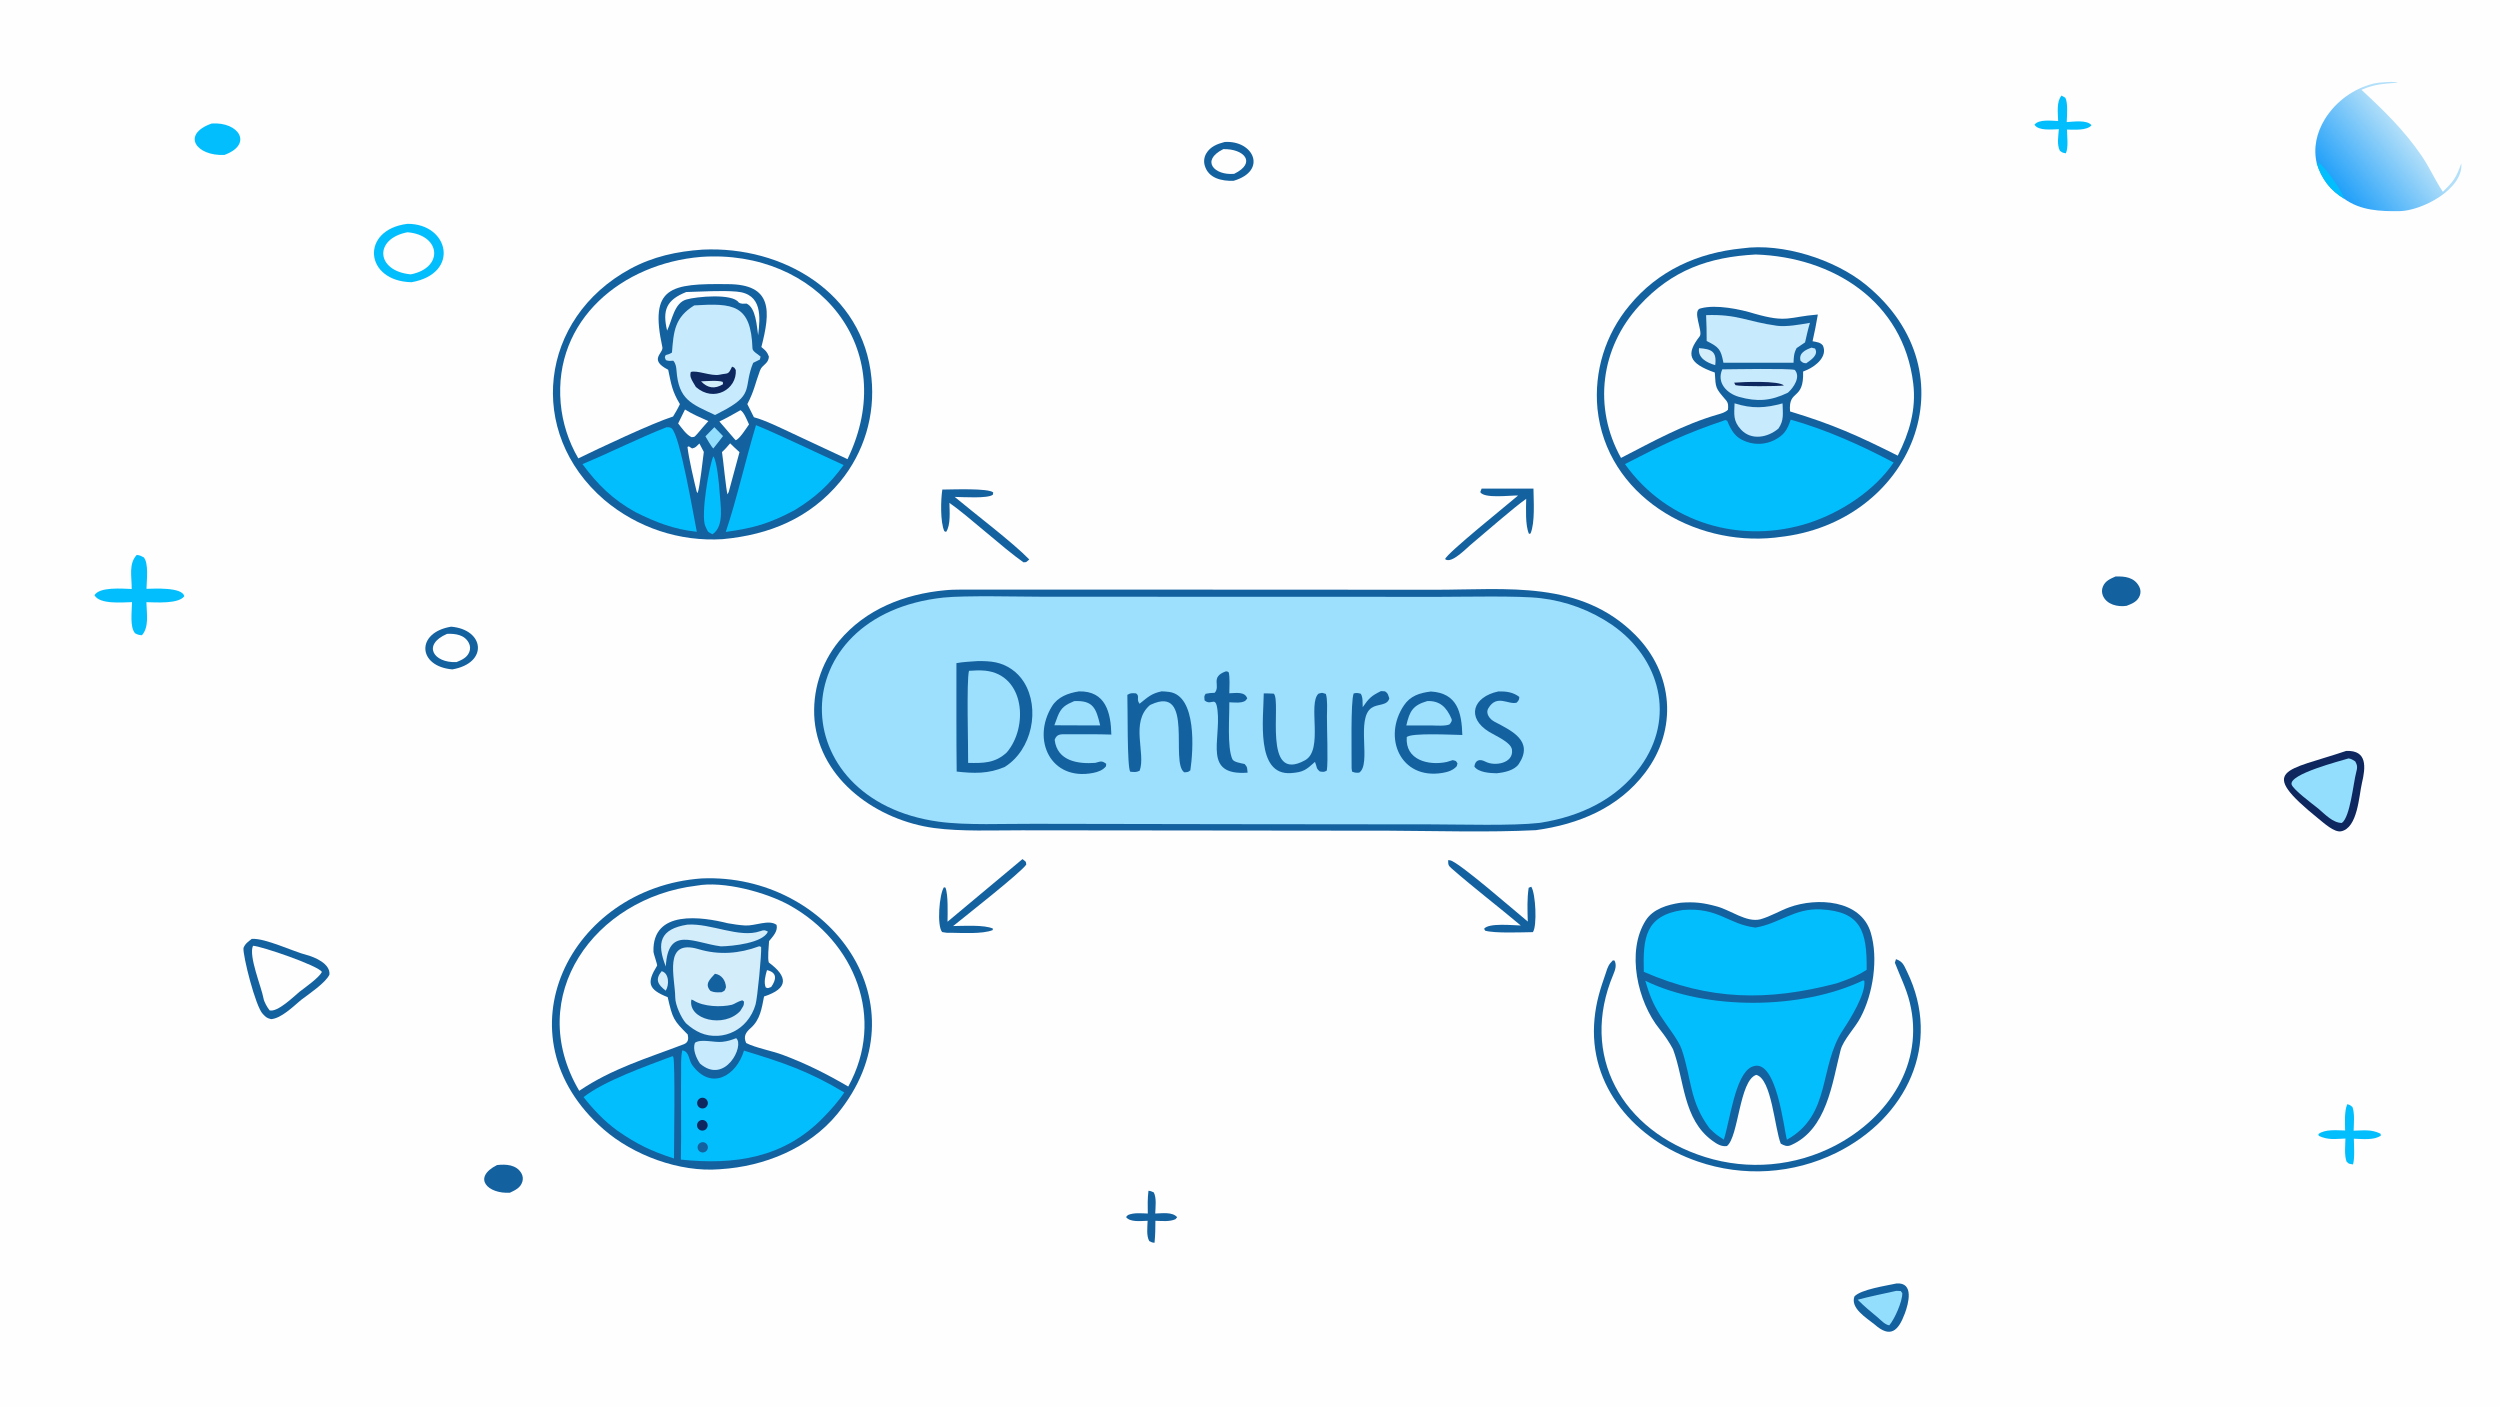 <svg version="1.1" xmlns="http://www.w3.org/2000/svg" style="display: block;" viewBox="0 0 2048 1152" width="1820" height="1024" preserveAspectRatio="none">
<defs>
	<linearGradient id="Gradient1" gradientUnits="userSpaceOnUse" x1="1916.19" y1="155.313" x2="1970.74" y2="110.991">
		<stop class="stop0" offset="0" stop-opacity="1" stop-color="rgb(34,160,249)"/>
		<stop class="stop1" offset="1" stop-opacity="1" stop-color="rgb(178,223,249)"/>
	</linearGradient>
</defs>
<path transform="translate(0,0)" fill="rgb(254,254,254)" d="M 0 0 L 2048 0 L 2048 1152 L 0 1152 L 0 0 z"/>
<path transform="translate(0,0)" fill="rgb(20,97,160)" d="M 774.334 483.407 C 781.245 482.629 795.34 482.912 802.749 482.905 L 851.676 482.89 L 1013.58 482.914 L 1176.2 483.005 C 1234.24 482.973 1294.88 474.96 1339.69 520.046 C 1370.91 551.454 1374.61 597.321 1347.75 632.772 C 1325.84 661.696 1293.29 675.078 1258.24 679.906 C 1219.57 681.85 1177.33 680.533 1138.35 680.343 L 959.155 680.142 L 837.068 680.012 C 814.311 679.969 787.467 681.152 765.177 678.144 C 719.172 671.935 671.992 639.392 667.272 589.933 C 665.261 566.546 672.434 543.295 687.273 525.106 C 708.999 498.922 741.178 486.45 774.334 483.407 z"/>
<path transform="translate(0,0)" fill="rgb(157,224,253)" d="M 772.989 489.403 C 790.696 487.545 836.197 488.726 855.457 488.732 L 1018.45 488.767 L 1179.32 488.823 C 1198.38 488.837 1244.56 487.753 1262.19 489.922 C 1283.19 492.388 1303.27 499.916 1320.71 511.857 C 1359.99 539.201 1373.03 587.911 1343.66 628.143 C 1324.03 655.018 1294.38 668.621 1262.22 673.797 C 1261.66 673.871 1261.1 673.94 1260.54 674.003 C 1239.23 676.447 1196.02 675.178 1172.75 675.156 L 1009.16 674.984 L 847.264 674.699 C 823.415 674.548 791.767 676.106 768.938 672.957 C 640.889 655.296 640.574 503.507 772.989 489.403 z"/>
<path transform="translate(0,0)" fill="rgb(20,97,160)" d="M 801.076 541.41 C 805.544 541.37 811.291 541.527 815.615 542.466 C 825.195 544.468 833.549 550.281 838.756 558.568 C 852.33 580.243 845.528 614.071 823.083 628.11 C 809.818 633.886 797.561 633.489 783.706 631.91 C 783.334 602.483 783.551 572.569 783.497 543.104 C 788.605 542.11 795.743 541.8 801.076 541.41 z"/>
<path transform="translate(0,0)" fill="rgb(157,224,253)" d="M 793.8 549.403 C 798.045 549.089 802.859 548.854 807.083 549.292 C 839.595 552.667 842.571 595.319 824.801 616.169 C 815.134 625.222 805.277 625.033 793.093 624.821 C 793.261 612.567 791.661 557.177 793.8 549.403 z"/>
<path transform="translate(0,0)" fill="rgb(20,97,160)" d="M 883.874 566.247 C 905.854 565.726 910.016 583.79 910.423 601.618 C 898.304 601.196 885.799 601.411 873.646 601.358 C 868.792 601.337 865.701 601.062 863.99 605.908 C 865.991 623.396 883.249 625.843 897.235 624.791 C 901.925 623.522 902.488 622.869 906.214 625.539 L 906.002 627.601 C 903.479 630.808 899.555 632.234 895.475 633.031 C 860.7 639.827 844.857 605.875 861.778 578.453 C 866.53 570.751 875.016 567.638 883.874 566.247 z"/>
<path transform="translate(0,0)" fill="rgb(157,224,253)" d="M 879.964 574.221 C 895.834 573.38 898.014 580.555 901.266 594.125 L 888.218 594.098 L 863.737 593.998 C 864.589 591.528 865.492 589.077 866.447 586.645 C 869.425 579.187 872.928 577.22 879.964 574.221 z"/>
<path transform="translate(0,0)" fill="rgb(20,97,160)" d="M 1172.21 566.345 C 1193.71 567.62 1197.43 583.312 1197.94 601.962 C 1190.48 601.858 1155.8 599.964 1152.42 603.721 C 1151.02 622.455 1170.16 627.255 1185.2 624.051 L 1190.08 622.533 C 1193.31 623.476 1192.32 622.704 1193.99 625.267 L 1193.33 627.554 C 1190.37 630.894 1186.21 632.249 1181.7 633.011 C 1147.21 638.826 1132.36 603.857 1150.18 577.601 C 1155.4 569.907 1162.92 567.483 1172.21 566.345 z"/>
<path transform="translate(0,0)" fill="rgb(157,224,253)" d="M 1169.29 574.162 C 1179.25 573.855 1184.87 578.818 1189.04 588.656 C 1189.81 590.466 1188.58 591.695 1187.51 593.235 C 1184.2 594.845 1176.22 594.196 1172.11 594.133 L 1152.05 594.184 C 1154.79 582.266 1157.42 577.621 1169.29 574.162 z"/>
<path transform="translate(0,0)" fill="rgb(20,97,160)" d="M 951.654 566.191 C 953.711 566.263 955.763 566.43 957.805 566.692 C 980.556 569.792 977.579 614.555 975.142 630.881 C 973.239 632.515 972.806 632.347 970.151 632.522 C 958.384 624.762 978.372 560.631 942.98 577.021 L 942.074 577.448 C 925.646 591.412 938.842 616.997 933.614 631.215 C 930.642 632.694 929.228 632.281 925.902 632.048 C 923.191 628.386 923.935 578.333 923.524 569.085 C 926.28 567.371 927.363 567.713 930.624 567.841 C 934.056 570.316 930.514 572.332 933.51 576.385 C 940.349 570.98 943.052 567.997 951.654 566.191 z"/>
<path transform="translate(0,0)" fill="rgb(20,97,160)" d="M 1035.26 567.888 C 1038.06 567.835 1040.71 567.983 1043.51 568.109 C 1049.98 574.727 1033.81 642.218 1069.14 622.622 C 1084.48 614.116 1071.13 576.276 1080.14 568.083 C 1083.89 567.209 1082.31 567.187 1086.15 568.352 C 1087.63 572.918 1087.09 581.397 1087.03 586.5 C 1086.95 596.051 1088.13 624.218 1086.92 631.101 C 1084.59 632.488 1084.1 632.194 1081.23 631.853 C 1077.85 628.961 1079.21 628.855 1077.23 623.989 C 1070.03 630.438 1067.8 632.479 1057.47 633.174 C 1028.34 635.137 1035.13 587.952 1035.26 567.888 z"/>
<path transform="translate(0,0)" fill="rgb(20,97,160)" d="M 1227.54 566.272 C 1233.87 566.146 1239.58 566.864 1244.63 570.782 C 1244.46 573.33 1244.23 573.419 1242.49 575.459 C 1235.73 577.515 1226.37 568.258 1219.32 579.959 C 1216.61 584.453 1220.56 589.114 1224.3 591.082 C 1238.55 598.581 1256.61 606.844 1244.25 625.636 C 1240.71 630.94 1232.3 632.707 1226.07 633.306 C 1220.76 633.262 1210.99 632.602 1207.8 627.8 C 1208.46 622.661 1211.95 621.203 1216.82 623.771 C 1224.59 627.876 1240.05 625.116 1238.62 614.053 C 1237.82 607.874 1225.66 602.95 1219.87 599.391 C 1200.95 587.761 1206.51 570.703 1227.54 566.272 z"/>
<path transform="translate(0,0)" fill="rgb(20,97,160)" d="M 1003.92 549.944 C 1005.71 549.79 1004.83 549.658 1006.59 550.664 C 1007.61 554.894 1007.13 563.144 1007.05 567.794 C 1012.34 567.663 1019.87 566.113 1021.75 572.052 L 1020.04 574.049 C 1016.65 576.042 1011.18 575.322 1007.05 575.175 C 1007.27 586.526 1005.14 611.827 1009.52 621.698 C 1010.67 624.282 1016.41 624.955 1019.64 625.742 C 1022.18 628.755 1021.44 628.341 1022.05 632.816 C 985.321 635.479 1000.24 606.563 997.404 581.938 C 995.891 568.787 992.574 578.659 986.791 573.624 C 986.608 570.057 986.132 570.863 987.644 568.203 C 990.673 567.599 992 567.507 995.094 567.391 C 1000.16 561.625 991.197 554.697 1003.92 549.944 z"/>
<path transform="translate(0,0)" fill="rgb(20,97,160)" d="M 1131.31 566.003 L 1134.6 566.199 C 1137.32 568.115 1136.8 568.452 1138.12 571.941 C 1136.47 578.152 1128.72 576.293 1123.65 579.696 C 1110.51 588.51 1123.75 625.925 1113.42 632.819 C 1110.53 632.882 1110.19 633.023 1107.61 631.912 L 1107.23 629.25 C 1107.36 619.055 1106.33 574.202 1108.93 567.923 C 1111.61 567.322 1112.06 567.493 1114.74 568.172 C 1116.6 571.046 1116.15 575.334 1116.32 579.17 C 1121.46 571.837 1123.29 569.927 1131.31 566.003 z"/>
<path transform="translate(0,0)" fill="rgb(20,97,160)" d="M 1427.31 203.396 C 1460.04 198.77 1502.92 212.377 1528.37 233.096 C 1617.84 305.926 1566 428.491 1457.1 439.917 C 1456.1 440.073 1455.1 440.205 1454.1 440.315 C 1387.11 447.585 1315.91 405.567 1308.64 334.767 C 1305.72 304.214 1315.15 273.765 1334.82 250.206 C 1358.34 221.543 1390.96 206.963 1427.31 203.396 z"/>
<path transform="translate(0,0)" fill="rgb(254,254,254)" d="M 1438.31 208.435 C 1501.49 210.536 1559.29 246.606 1567.35 314.296 C 1569.84 335.236 1564.17 354.569 1554.64 373.183 C 1522.16 356.845 1501.42 347.566 1466.41 336.957 C 1464.84 318.273 1477.94 328.605 1477.1 304.305 C 1478.27 303.837 1479.42 303.347 1480.57 302.838 C 1487.75 299.634 1497.28 291.763 1493.33 283.036 C 1491.36 280.33 1488.17 280.143 1484.85 279.47 C 1486.5 272.221 1487.94 264.925 1489.17 257.593 C 1465.16 259.492 1464.37 264.669 1437.28 256.89 C 1425.72 253.272 1405.86 249.185 1393.48 252.483 C 1385.46 253.611 1395.41 271.565 1392.4 275.415 C 1380.93 290.092 1383.22 297.535 1404.76 305.11 C 1405.59 318.032 1405.03 317.435 1413.9 327.748 C 1415.96 330.141 1415.89 332.659 1415.5 335.654 C 1413.26 337.768 1410.32 338.592 1407.38 339.436 C 1379.13 347.553 1353.94 361.675 1327.93 375.041 C 1304.96 333.819 1311.07 284.932 1342.99 250.216 C 1369.64 221.229 1399.8 210.478 1438.31 208.435 z"/>
<path transform="translate(0,0)" fill="rgb(3,190,252)" d="M 1413.37 344.029 L 1414.95 344.614 C 1415.35 345.714 1415.8 346.793 1416.31 347.849 C 1419.83 355.188 1423.09 359.147 1431.15 361.938 C 1438.48 364.463 1446.52 363.943 1453.46 360.495 C 1461.62 356.346 1464.2 351.94 1466.94 343.684 C 1495.99 351.859 1524.65 364.707 1551.27 378.825 C 1535.65 401.78 1508.55 419.396 1482.4 428.128 C 1426.37 446.381 1365.66 428.517 1331.17 380.09 C 1362.65 363.84 1379.98 355.301 1413.37 344.029 z"/>
<path transform="translate(0,0)" fill="rgb(199,234,252)" d="M 1397.64 258.09 C 1423.65 257.174 1430.79 263.336 1455.63 266.786 C 1463.42 267.867 1474.79 265.783 1482.69 264.407 C 1481.15 269.333 1479.91 275.322 1478.71 280.412 L 1471.79 285.097 C 1469.48 289.414 1469.48 292.304 1469.27 297.085 L 1411.83 297.061 C 1409.66 285.963 1408.27 284.397 1398.11 279.27 C 1398.16 272.039 1397.93 265.309 1397.64 258.09 z"/>
<path transform="translate(0,0)" fill="rgb(199,234,252)" d="M 1410.9 302.501 C 1420.25 302.429 1464.5 301.581 1470.23 302.938 C 1475.39 308.573 1469.39 317.425 1464.68 321.597 C 1450.75 328.382 1439.5 329.255 1424.45 324.994 C 1414.55 322.188 1406.03 313.339 1410.9 302.501 z"/>
<path transform="translate(0,0)" fill="rgb(14,39,95)" d="M 1420.6 313.407 C 1428.04 312.795 1457.33 311.612 1461.4 315.745 C 1455.7 316.362 1426.49 316.714 1421.72 315.451 L 1420.6 313.407 z"/>
<path transform="translate(0,0)" fill="rgb(199,234,252)" d="M 1420.95 330.323 C 1435.18 334.887 1446.23 334.266 1460.28 330.374 C 1460.43 338.812 1461.61 344.236 1456.85 351.045 C 1448.15 358.392 1434.68 360.98 1426.18 351.791 C 1419.59 344.668 1420.66 339.225 1420.95 330.323 z"/>
<path transform="translate(0,0)" fill="rgb(211,237,251)" d="M 1391.86 285.132 C 1402.12 285.851 1406.52 287.834 1405.1 299.049 C 1398.45 297.127 1390.62 293.26 1391.86 285.132 z"/>
<path transform="translate(0,0)" fill="rgb(199,234,252)" d="M 1483.98 284.721 L 1486.88 285.444 C 1489.98 290.711 1483.6 294.761 1479.66 297.521 C 1477.15 297.33 1477.08 297.183 1475.04 295.568 C 1473.26 289.143 1478.96 286.588 1483.98 284.721 z"/>
<path transform="translate(0,0)" fill="rgb(20,97,160)" d="M 575.573 204.438 C 641.279 201.326 707.128 239.714 713.901 309.549 C 717.039 340.086 707.842 370.611 688.358 394.332 C 663.388 424.482 630.363 437.97 592.245 441.539 C 592.186 441.548 592.127 441.557 592.067 441.566 C 556.739 443.761 521.932 432.207 494.928 409.324 C 430.784 354.051 441.946 260.618 516.194 220.263 C 534.868 210.113 554.495 205.866 575.573 204.438 z"/>
<path transform="translate(0,0)" fill="rgb(254,254,254)" d="M 574.169 210.411 C 669.201 203.614 738.37 285.071 694.274 376.043 L 649.752 355.23 C 640.835 351.078 626.68 344.057 617.601 341.726 L 612.214 330.948 C 617.993 319.913 618.494 314.441 622.605 303.418 C 624.466 298.428 629.562 298.192 629.864 291.991 C 628.225 287.776 627.196 287.177 623.718 284.217 C 631.19 255.283 633.281 232.75 596.148 232.711 C 548.822 232.104 531.83 234.942 542.615 284.351 C 543.707 289.355 530.906 294.406 547.377 302.827 C 549.947 314.9 550.554 320.291 556.969 330.969 C 555.32 334.618 553.424 337.683 551.388 341.119 C 534.404 346.543 490.802 367.073 473.752 375.411 C 465.689 361.626 460.763 346.235 459.323 330.33 C 453.293 261.772 509.933 215.785 574.169 210.411 z"/>
<path transform="translate(0,0)" fill="rgb(199,234,252)" d="M 568.746 250.112 C 600.835 248.143 615.226 249.408 616.418 285.359 C 616.503 287.943 621.004 290.061 623.067 292.037 L 622.484 294.462 C 620.661 295.38 618.831 296.283 616.993 297.173 C 608.981 316.783 617.698 322.289 595.224 334.913 L 585.78 339.9 C 566.259 330.709 555.91 327.47 554.193 303.425 C 553.981 300.462 553.502 297.628 551.548 295.426 C 548.732 295.602 548.101 295.809 545.49 294.951 C 544.45 292.096 544.34 293.119 545.345 290.821 C 547.864 290.127 548.267 290.081 550.472 288.748 C 551.836 271.44 552.642 259.984 568.746 250.112 z"/>
<path transform="translate(0,0)" fill="rgb(14,39,95)" d="M 599.696 300.288 C 602.186 301.456 601.161 300.618 602.749 303.036 C 603.863 318.647 584.955 329.956 570.101 316.973 C 569.383 315.808 568.68 314.635 567.991 313.453 C 566.109 310.207 564.945 308.19 565.902 304.676 C 570.686 302.905 582.846 308.321 589.386 306.895 C 596.807 305.277 596.349 307.381 599.696 300.288 z"/>
<path transform="translate(0,0)" fill="rgb(211,237,251)" d="M 574.293 312.335 C 578.599 312.16 588.62 311.333 592.1 312.787 L 592.305 314.66 C 585.464 318.852 579.732 317.924 574.293 312.335 z"/>
<path transform="translate(0,0)" fill="rgb(3,190,252)" d="M 545.882 349.957 C 547.529 349.973 548.666 349.704 550.055 350.679 C 556.954 355.521 568.213 422.746 570.824 435.542 C 552.033 433.537 537.215 427.763 520.533 419.422 C 501.98 409.125 489.674 396.993 477.138 380.103 C 500.113 370.562 523.025 358.895 545.882 349.957 z"/>
<path transform="translate(0,0)" fill="rgb(3,190,252)" d="M 619.322 348.179 C 641.842 357.564 668.504 370.597 691.126 380.887 C 679.308 397.096 667.957 407.367 651.105 417.737 C 630.086 428.86 618.039 432.353 594.548 435.668 C 603.27 409.957 611.07 375.455 619.322 348.179 z"/>
<path transform="translate(0,0)" fill="rgb(3,190,252)" d="M 584.338 373.745 C 587.307 377.06 589.174 397.437 589.453 402.447 C 590.05 413.143 593.811 430.922 583.628 437.587 C 579.053 435.151 580.104 435.676 577.891 431.118 C 573.748 422.581 581.057 380.821 584.338 373.745 z"/>
<path transform="translate(0,0)" fill="rgb(254,254,254)" d="M 562.148 239.175 C 575.375 238.875 590.268 237.737 603.331 238.813 C 624.734 240.576 622.796 259.663 621.068 274.583 C 619.884 267.006 619.282 252.1 611.588 248.648 C 609.13 248.716 607.212 249.122 605.108 247.703 C 600.06 240.119 570.604 242.877 562.272 245.293 C 552.271 248.193 550.727 262.028 546.5 270.769 C 542.476 253.912 545.969 245.644 562.148 239.175 z"/>
<path transform="translate(0,0)" fill="rgb(254,254,254)" d="M 606.594 335.941 C 609.525 337.542 611.833 343.959 613.599 347.573 C 611.356 350.75 605.787 359.697 602.654 360.559 L 601.272 359.041 L 589.337 345.209 C 595.387 342.285 600.752 339.239 606.594 335.941 z"/>
<path transform="translate(0,0)" fill="rgb(254,254,254)" d="M 598.146 363.102 C 600.266 365.33 603.471 368.138 605.795 370.3 L 597.006 402.788 L 596.022 404.873 C 595.006 403.125 592.29 375.067 591.455 370.222 C 593.96 368.009 595.943 365.609 598.146 363.102 z"/>
<path transform="translate(0,0)" fill="rgb(254,254,254)" d="M 561.146 335.384 C 567.436 339.314 573.537 341.862 580.289 344.892 C 577.234 348.137 574.225 351.807 571.323 355.224 C 568.568 358.004 569.653 357.761 566.545 358.05 C 562.281 356.149 558.583 350.621 555.54 346.806 L 561.146 335.384 z"/>
<path transform="translate(0,0)" fill="rgb(254,254,254)" d="M 572.954 363.221 C 574.122 365.535 575.326 367.833 576.563 370.112 C 575.654 377.084 573.368 398.32 571.517 403.878 L 570.704 402.58 C 568.402 393.21 564.17 375.125 563.194 366.054 L 564.285 365.545 L 566.923 367.274 C 570.014 366.716 570.295 365.637 572.954 363.221 z"/>
<path transform="translate(0,0)" fill="rgb(148,222,253)" d="M 585.213 349.854 L 592.305 357.14 C 589.932 360.402 586.879 364.085 584.349 367.308 C 582.757 365.932 579.184 359.547 577.875 357.355 L 585.213 349.854 z"/>
<path transform="translate(0,0)" fill="rgb(20,97,160)" d="M 574.994 719.414 C 679.498 715.074 759.317 823.205 685.731 912.567 C 662.802 940.411 626.089 955.358 590.248 957.551 L 589.395 957.624 C 556.705 960.23 518.843 946.192 494.524 924.974 C 406.387 848.078 466.688 727.001 574.994 719.414 z"/>
<path transform="translate(0,0)" fill="rgb(254,254,254)" d="M 570.597 725.364 C 592.482 721.244 627.707 730.757 646.969 741.508 C 700.201 771.216 725.765 833.991 694.878 889.881 C 677.277 879.554 660.137 870.976 640.97 863.841 C 632.466 860.675 618.686 858.098 611.269 854.247 C 608.794 848.816 610.936 845.516 614.984 841.962 C 622.743 835.152 624.026 825.772 625.91 816.128 C 646.333 809.486 645.369 799.746 629.823 788.288 C 628.678 785.233 629.763 774.773 630.019 770.778 C 633.117 766.951 637.385 762.735 636.179 757.479 C 629.959 752.797 618.708 758.407 610.551 757.974 C 605.524 757.708 601.206 756.973 596.288 756.154 C 575.481 750.967 534.103 744.464 535.322 779.646 C 535.368 780.986 538.695 790.237 538.291 790.888 C 529.662 804.824 530.809 810.3 546.962 816.675 C 551.026 834.324 551.655 835.558 563.386 847.245 C 564.128 850.77 563.936 853.795 560.215 855.219 C 529.976 866.79 501.713 874.999 474.493 893.371 C 428.704 815.564 487.354 735.332 570.597 725.364 z"/>
<path transform="translate(0,0)" fill="rgb(3,190,252)" d="M 558.899 860.285 C 564.817 861.046 564.075 868.21 567.098 872.339 C 582.714 893.665 603.355 880.926 609.459 860.448 C 641.85 870.415 661.846 876.912 691.628 894.725 C 686.726 902.185 680.652 908.89 674.442 915.256 C 642.208 948.529 601.698 954.3 557.77 949.731 C 558.251 926.221 557.675 902.681 557.955 879.168 C 558.029 872.928 557.607 866.405 558.899 860.285 z"/>
<path transform="translate(0,0)" fill="rgb(14,39,95)" d="M 573.619 899.45 C 575.803 898.436 578.397 899.365 579.44 901.536 C 580.483 903.707 579.588 906.313 577.431 907.384 C 576.01 908.09 574.32 907.977 573.006 907.088 C 571.692 906.199 570.958 904.671 571.085 903.09 C 571.212 901.509 572.18 900.118 573.619 899.45 z"/>
<path transform="translate(0,0)" fill="rgb(14,39,95)" d="M 574.019 917.464 C 576.179 916.773 578.509 917.852 579.378 919.947 C 580.247 922.041 579.367 924.452 577.353 925.494 C 575.891 926.25 574.128 926.119 572.793 925.155 C 571.459 924.191 570.781 922.558 571.041 920.932 C 571.3 919.307 572.452 917.966 574.019 917.464 z"/>
<path transform="translate(0,0)" fill="rgb(20,97,160)" d="M 572.984 936.412 C 574.234 935.375 575.97 935.147 577.446 935.827 C 578.922 936.507 579.877 937.973 579.901 939.598 C 579.925 941.223 579.014 942.718 577.559 943.441 C 575.64 944.395 573.311 943.76 572.142 941.964 C 570.973 940.168 571.335 937.781 572.984 936.412 z"/>
<path transform="translate(0,0)" fill="rgb(211,237,251)" d="M 621.695 775.061 C 622.43 774.922 622.578 775.191 623.526 775.58 C 623.972 781.258 620.491 817.505 618.926 822.793 C 617.489 827.813 615.013 832.474 611.658 836.476 C 605.828 843.474 597.372 847.764 588.281 848.335 C 577.581 848.958 569.57 844.893 561.863 837.991 C 557.948 833.459 553.222 823.097 553.165 817.056 C 553.01 800.49 542.936 768.591 572.297 777.373 C 588.852 782.325 605.642 781.084 621.695 775.061 z"/>
<path transform="translate(0,0)" fill="rgb(20,97,160)" d="M 566.375 818.665 C 567.202 818.863 567.619 818.974 568.345 819.442 C 576.223 824.524 590.86 825.018 599.601 822.901 C 601.477 822.447 604.139 820.292 608.075 819.227 L 609.51 820.331 C 609.492 824.03 608.576 824.262 606.44 827.956 C 593.22 842.387 563.235 835.134 566.375 818.665 z"/>
<path transform="translate(0,0)" fill="rgb(20,97,160)" d="M 585.68 797.501 C 591.323 798.324 594.453 803.167 594.719 808.571 C 593.322 811.993 594.285 810.938 591.191 812.635 C 587.372 812.733 585.572 813.031 582.033 811.574 C 576.917 805.975 581.523 802.117 585.68 797.501 z"/>
<path transform="translate(0,0)" fill="rgb(3,190,252)" d="M 550.849 865.019 L 551.579 865.57 C 553.196 870.613 552.139 938.532 552.15 948.805 C 533.644 942.889 521.251 936.875 505.472 925.8 C 495.31 918.416 485.744 908.401 478.04 898.511 C 495.324 885.058 529.598 873.048 550.849 865.019 z"/>
<path transform="translate(0,0)" fill="rgb(211,237,251)" d="M 563.133 757.282 C 582.349 755.965 605.732 768.624 622.764 762.637 C 626.175 761.438 626.605 761.758 629.084 763.019 C 624.981 772.378 600.038 774.938 590.538 775.064 C 568.056 772.109 547.225 758.079 545.424 791.561 C 537.679 772.168 540.696 760.783 563.133 757.282 z"/>
<path transform="translate(0,0)" fill="rgb(199,234,252)" d="M 603.064 850.282 C 610.249 856.286 593.907 888.788 573.474 871.11 C 570.383 866.697 567.133 859.184 569.379 853.992 C 574.269 850.592 585.356 853.984 591.547 853.278 C 596.278 852.738 598.569 851.953 603.064 850.282 z"/>
<path transform="translate(0,0)" fill="rgb(254,254,254)" d="M 628.326 794.52 C 637.045 796.566 635.91 802.445 631.73 808.352 C 628.773 809.346 629.532 809.611 627.282 808.7 C 625.526 804.491 627.05 798.806 628.326 794.52 z"/>
<path transform="translate(0,0)" fill="rgb(211,237,251)" d="M 542.024 795.412 C 548.251 797.017 548.28 806.849 545.35 811.355 C 538.847 806.359 536.447 802.204 542.024 795.412 z"/>
<path transform="translate(0,0)" fill="rgb(20,97,160)" d="M 1376.79 739.332 C 1388.27 738.44 1395.47 739.385 1406.52 742.385 C 1417.82 745.451 1430.72 755.679 1442.03 752.921 C 1450.23 750.662 1457.89 745.934 1465.91 743.029 C 1488.19 734.961 1524.33 736.595 1532.52 763.847 C 1538.85 784.928 1534.51 813.982 1524.09 833.402 C 1520.07 841.359 1509.98 851.606 1507.81 860.042 C 1500.81 887.305 1496.64 924.967 1467.14 937.889 C 1463.86 939.323 1461.7 938.219 1458.8 936.656 C 1453.72 923.928 1451.35 883.411 1438.71 880.322 C 1424.8 884.879 1424.33 931.177 1414.7 938.606 C 1410.1 939.303 1406.35 936.817 1402.81 934.262 C 1378.53 916.7 1379.97 884.393 1370.54 859.316 C 1367.57 853.725 1363.61 847.837 1359.58 842.895 C 1341.43 820.65 1332 779.098 1348.24 753.728 C 1354.24 744.341 1366.19 740.874 1376.79 739.332 z"/>
<path transform="translate(0,0)" fill="rgb(3,190,252)" d="M 1526.27 802.95 L 1527.3 803.362 C 1528.45 814.173 1515.82 834.444 1509.77 843.555 C 1489.77 873.681 1500.49 912.966 1463.85 933.424 C 1461.45 926.152 1455.41 863.59 1434.64 873.951 C 1421.42 880.538 1417.23 917.518 1412.17 933.347 C 1406.71 929.905 1405.16 928.722 1400.55 924.216 C 1383.86 901.934 1385.95 883.965 1377.6 859.289 C 1375.09 851.851 1364.8 839.115 1360.23 831.834 C 1353.72 821.449 1351.34 814.883 1347.8 803.242 C 1398.16 827.717 1475.95 827.014 1526.27 802.95 z"/>
<path transform="translate(0,0)" fill="rgb(3,190,252)" d="M 1378.61 745.281 C 1407.81 742.889 1415.53 756.944 1438.06 759.702 C 1457.5 756.504 1470.12 743.677 1491.55 744.771 C 1524.66 746.461 1529.51 762.718 1529.17 794.273 C 1521.08 799.548 1513.73 802.144 1504.73 805.312 C 1447.8 820.244 1400.27 819.368 1346.61 795.921 C 1345.88 768.605 1347.46 749.803 1378.61 745.281 z"/>
<path transform="translate(0,0)" fill="url(#Gradient1)" d="M 1897.95 134.019 C 1894.88 121.174 1897.73 108.779 1904.52 97.591 C 1913.66 82.873 1928.23 72.348 1945.07 68.295 C 1948.39 67.504 1961.69 66.464 1964.4 67.664 C 1951.79 68.823 1946.4 68.605 1934.51 73.543 C 1952.74 90.385 1969.76 106.974 1983.82 127.639 C 1990.52 137.495 1995.08 147.953 2001.17 157.09 C 2009.97 148.494 2012.23 145.411 2016.3 133.757 C 2018.2 154.988 1983.77 172.701 1965.65 172.93 C 1949.86 173.13 1933.74 172.466 1920.46 162.836 C 1909.11 156.138 1901.84 146.557 1897.95 134.019 z"/>
<path transform="translate(0,0)" fill="rgb(3,190,252)" d="M 1897.95 134.019 L 1900.18 133.677 C 1905.01 137.581 1918.46 156.114 1920.46 162.836 C 1909.11 156.138 1901.84 146.557 1897.95 134.019 z"/>
<path transform="translate(0,0)" fill="rgb(20,97,160)" d="M 1553.19 785.535 C 1558.81 787.564 1559.61 790.375 1562.24 795.786 C 1591.08 855.005 1561.94 915.657 1504.32 944.15 C 1468.97 961.556 1428.14 964.127 1390.88 951.292 C 1340.29 933.987 1300.69 890.32 1306.25 834.174 C 1307.64 820.162 1310.91 810.044 1315.54 796.756 C 1317.01 792.008 1317.8 789.902 1321.27 786.526 L 1322.63 786.713 C 1324.54 790.406 1323.17 794.452 1321.63 798.101 C 1293.76 864.241 1328.45 926.114 1396.7 947.57 C 1432.15 958.736 1470.59 955.346 1503.55 938.147 C 1547.09 915.222 1576.77 871.133 1564.45 820.904 C 1561.62 809.367 1556.55 799.559 1552.28 788.468 C 1552.63 787.335 1552.94 786.358 1553.19 785.535 z"/>
<path transform="translate(0,0)" fill="rgb(20,97,160)" d="M 206.255 768.937 C 217.302 768.229 239.819 779.166 251.246 782.143 C 258.064 783.919 270.697 789.387 269.881 798.135 C 267.073 804.681 252.922 814.198 246.623 818.971 C 239.927 824.565 230.441 834.004 222.085 834.681 C 218.296 833.727 217.921 833.066 215.285 830.422 C 209.296 824.417 198.824 782.457 199.446 776.406 C 200.906 772.745 203.157 771.397 206.255 768.937 z"/>
<path transform="translate(0,0)" fill="rgb(254,254,254)" d="M 207.263 774.589 C 214.155 774.892 261.094 790.933 263.701 796.058 C 261.238 800.804 250.083 808.653 245.439 812.2 C 240.366 816.444 227.374 829.183 220.876 827.491 C 218.998 825.234 216.37 820.541 215.892 817.818 C 214.24 808.414 203.409 782.858 207.263 774.589 z"/>
<path transform="translate(0,0)" fill="rgb(14,39,95)" d="M 1921.99 615.007 C 1939.45 614.318 1937.99 628.289 1934.86 641.489 C 1932.49 651.53 1931.46 678.195 1917.79 680.839 C 1912.26 681.911 1903.81 674.14 1899.43 670.627 C 1848.48 629.471 1872.22 631.796 1921.99 615.007 z"/>
<path transform="translate(0,0)" fill="rgb(148,222,253)" d="M 1923.94 621.137 C 1926.44 621.551 1927.2 622.241 1929.42 623.585 C 1931.25 626.773 1931.26 628.665 1930.18 632.609 C 1927.87 641.101 1925.3 669.273 1918.43 674 C 1911.08 673.919 1904.87 667.097 1899.1 662.207 C 1894.34 658.428 1878.39 646.528 1877.29 642.495 C 1874.96 633.935 1917.65 623.142 1923.94 621.137 z"/>
<path transform="translate(0,0)" fill="rgb(3,190,252)" d="M 333.842 183.318 C 367.952 183.167 377.116 223.986 337.217 231.138 C 298.393 230.468 294.999 188.012 333.842 183.318 z"/>
<path transform="translate(0,0)" fill="rgb(254,254,254)" d="M 333.836 190.218 C 361.496 192.599 363.513 219.504 336.458 224.708 C 307.732 221.967 306.184 195.436 333.836 190.218 z"/>
<path transform="translate(0,0)" fill="rgb(3,190,252)" d="M 112.036 454.471 C 114.884 454.87 115.12 455.089 117.725 456.435 C 121.954 461.285 120.142 475.075 120.01 482.241 C 125.67 482.149 149.515 480.61 150.943 488.36 C 146.115 494.777 127.701 493.311 119.936 493.183 C 120.188 502.985 122.216 513.458 116.284 520.253 C 113.519 520.037 113.178 519.927 110.692 518.691 C 106.177 513.615 108.043 500.703 108.155 493.149 C 100.319 493.289 81.549 495.222 77.388 487.456 C 81.746 480.405 100.258 482.152 107.902 482.376 C 107.915 471.591 105.275 461.811 112.036 454.471 z"/>
<path transform="translate(0,0)" fill="rgb(20,97,160)" d="M 1553.56 1051.17 C 1568.24 1050.02 1563.45 1067.67 1560.44 1075.73 C 1555.03 1090.21 1548.55 1096.14 1535.69 1084.74 C 1528.91 1079.28 1515.63 1071.41 1519.16 1061.75 C 1524.63 1056.03 1544.51 1053.15 1553.56 1051.17 z"/>
<path transform="translate(0,0)" fill="rgb(148,222,253)" d="M 1553.55 1057.2 L 1557.09 1057.36 L 1558.36 1059.1 C 1558.47 1065.96 1552.11 1080.27 1547.69 1085.45 C 1544.24 1084.9 1541.25 1081.64 1538.53 1079.23 C 1532.28 1074.1 1527.56 1070.17 1521.84 1064.49 C 1531.37 1061.85 1543.72 1059.42 1553.55 1057.2 z"/>
<path transform="translate(0,0)" fill="rgb(20,97,160)" d="M 369.541 513.253 C 396.9 515.525 400.349 542.994 370.576 548.233 C 342.094 545.837 340.415 518.067 369.541 513.253 z"/>
<path transform="translate(0,0)" fill="rgb(254,254,254)" d="M 366.233 519.128 C 373.067 518.843 380.622 519.806 384.118 526.684 C 385.314 529 385.414 531.729 384.392 534.127 C 382.453 538.781 378.251 540.467 373.998 542.262 C 355.072 543.126 345.642 528.043 366.233 519.128 z"/>
<path transform="translate(0,0)" fill="rgb(20,97,160)" d="M 1003.26 116.29 C 1027 114.726 1038.58 139.951 1010.46 148.103 C 1000.93 148.38 989.817 146.08 986.892 135.446 C 985.958 132.141 986.425 128.598 988.185 125.649 C 991.481 120.035 997.339 117.805 1003.26 116.29 z"/>
<path transform="translate(0,0)" fill="rgb(254,254,254)" d="M 1002.12 122.141 C 1019.15 121.739 1029.69 133.251 1011.05 142.364 C 994.98 143.868 983.197 131.592 1002.12 122.141 z"/>
<path transform="translate(0,0)" fill="rgb(20,97,160)" d="M 771.959 400.954 C 779.807 400.923 809.401 399.65 813.656 403.285 L 813.34 405.185 C 809.198 408.455 788.784 407.049 782.092 406.97 C 798.448 420.685 829.25 443.896 843.197 458.198 L 840.606 460.37 C 839.881 460.427 839.157 460.485 838.432 460.543 C 821.562 448.758 793.374 422.679 777.774 411.869 C 777.879 418.766 778.916 430.04 775.051 435.638 L 773.595 435.038 C 770.153 427.483 770.683 409.034 771.959 400.954 z"/>
<path transform="translate(0,0)" fill="rgb(20,97,160)" d="M 1213.74 400.152 C 1227.79 400.319 1242.09 400.084 1256.21 400.178 C 1256.33 410.357 1257.59 428.066 1253.82 436.909 L 1252.54 437.26 C 1249.41 430.243 1250.13 416.624 1250.26 408.559 C 1240.26 415.475 1217.23 435.778 1206.59 444.616 C 1201.79 448.373 1189.14 462.295 1183.83 457.933 C 1184.88 453.392 1236.14 412.332 1243.63 405.826 C 1236.67 405.649 1215.92 408.51 1212.62 403.051 L 1213.74 400.152 z"/>
<path transform="translate(0,0)" fill="rgb(20,97,160)" d="M 837.62 703.592 C 840.696 706.163 840.388 705.085 840.706 708.104 C 836.271 714.712 789.469 751.383 780.8 758.44 C 789.069 758.34 806.546 757.266 813.402 760.533 L 813.186 761.759 C 804.819 765.112 788.306 764.054 778.75 763.932 C 775.637 764.078 774.88 763.944 771.807 763.353 C 767.384 758.318 769.435 732.396 773.254 726.684 L 774.503 726.951 C 776.839 732.525 776.283 748.171 776.217 754.897 L 837.62 703.592 z"/>
<path transform="translate(0,0)" fill="rgb(20,97,160)" d="M 1186.32 704.513 C 1186.52 704.514 1186.72 704.503 1186.92 704.517 C 1187.25 704.539 1187.57 704.587 1187.9 704.619 C 1194.25 705.242 1241.75 746.741 1251.56 754.762 C 1251.31 745.285 1250.89 736.488 1252.28 727.064 L 1254.42 726.239 C 1258.03 731.754 1259.32 758.343 1255.75 763.416 C 1246.78 763.548 1224.21 764.494 1216.62 762.219 L 1215.78 760.662 C 1219.5 755.733 1239.14 757.84 1245.81 757.979 C 1227.23 742.37 1207.66 727.393 1189.33 711.423 C 1186.11 708.613 1186.45 708.042 1186.32 704.513 z"/>
<path transform="translate(0,0)" fill="rgb(3,190,252)" d="M 173.402 101.159 C 195.738 99.618 207.515 118.222 183.874 126.868 C 160.962 128.072 147.986 110.255 173.402 101.159 z"/>
<path transform="translate(0,0)" fill="rgb(3,190,252)" d="M 1922.89 904.339 C 1925.16 904.97 1925.24 905.091 1927.11 906.594 C 1929.1 911.766 1928.25 920.143 1928.1 926.029 C 1936.54 925.821 1942.54 924.802 1950.09 928.476 L 1950.45 929.97 C 1945.15 934.054 1934.99 932.823 1928.28 932.605 C 1928.38 938.529 1929.11 948.393 1927.59 953.688 C 1923.62 952.854 1924.65 953.609 1922.26 951.257 C 1920.39 945.924 1921.25 938.467 1921.37 932.473 C 1912.66 932.769 1907.5 933.854 1899.58 930.308 L 1899.2 928.803 C 1904.79 924.648 1914.11 925.735 1921.12 925.857 C 1921.04 919.241 1920.38 910.119 1922.89 904.339 z"/>
<path transform="translate(0,0)" fill="rgb(20,97,160)" d="M 1733.01 472.149 C 1740.72 471.901 1748.4 472.711 1752.45 480.45 C 1753.66 482.709 1753.83 485.381 1752.91 487.774 C 1750.99 492.76 1746.64 494.418 1742.1 496.174 C 1734.95 497.263 1725.85 495.237 1722.72 487.886 C 1721.69 485.467 1721.69 482.731 1722.73 480.314 C 1724.71 475.66 1728.73 474.079 1733.01 472.149 z"/>
<path transform="translate(0,0)" fill="rgb(3,190,252)" d="M 1688.82 78.267 L 1691.92 80.068 C 1694.18 84.25 1693.25 94.828 1693.06 99.973 C 1698.6 99.698 1709.79 97.943 1713.37 102.6 C 1709.51 107.138 1698.9 106.141 1693.25 106.132 C 1693.38 111.649 1694.56 121.115 1692.33 125.561 C 1689.74 125.148 1689.66 125.065 1687.47 123.523 C 1684.88 118.549 1686.17 111.643 1686.62 105.816 C 1680.85 105.914 1669.87 107.368 1666.65 102.134 C 1670.12 97.484 1680.62 98.945 1686.03 99.102 C 1685.86 92.194 1684.53 83.307 1688.82 78.267 z"/>
<path transform="translate(0,0)" fill="rgb(20,97,160)" d="M 407.151 954.184 C 414.463 953.358 423.266 953.74 427.291 961.217 C 428.363 963.23 428.59 965.587 427.922 967.767 C 426.355 972.923 422.201 974.609 417.757 976.825 C 399.689 977.995 386.525 964.67 407.151 954.184 z"/>
<path transform="translate(0,0)" fill="rgb(20,97,160)" d="M 940.819 975.23 C 942.914 975.47 943.334 975.758 945.191 976.602 C 947.555 981.242 946.584 988.362 946.361 993.871 C 952.001 993.733 960.559 992.38 964.331 996.919 L 962.962 998.517 C 958.209 1000.71 951.891 999.979 946.513 999.83 C 946.502 1006.45 946.43 1011.18 945.801 1017.8 C 943.81 1017.75 943.259 1017.32 941.503 1016.46 C 939.004 1012.36 939.951 1004.92 940.131 999.827 C 934.804 999.927 925.776 1001.25 922.454 996.753 L 923.965 995.137 C 928.816 993.005 934.858 993.715 940.266 993.878 C 940.185 987.184 940.012 981.912 940.819 975.23 z"/>
</svg>